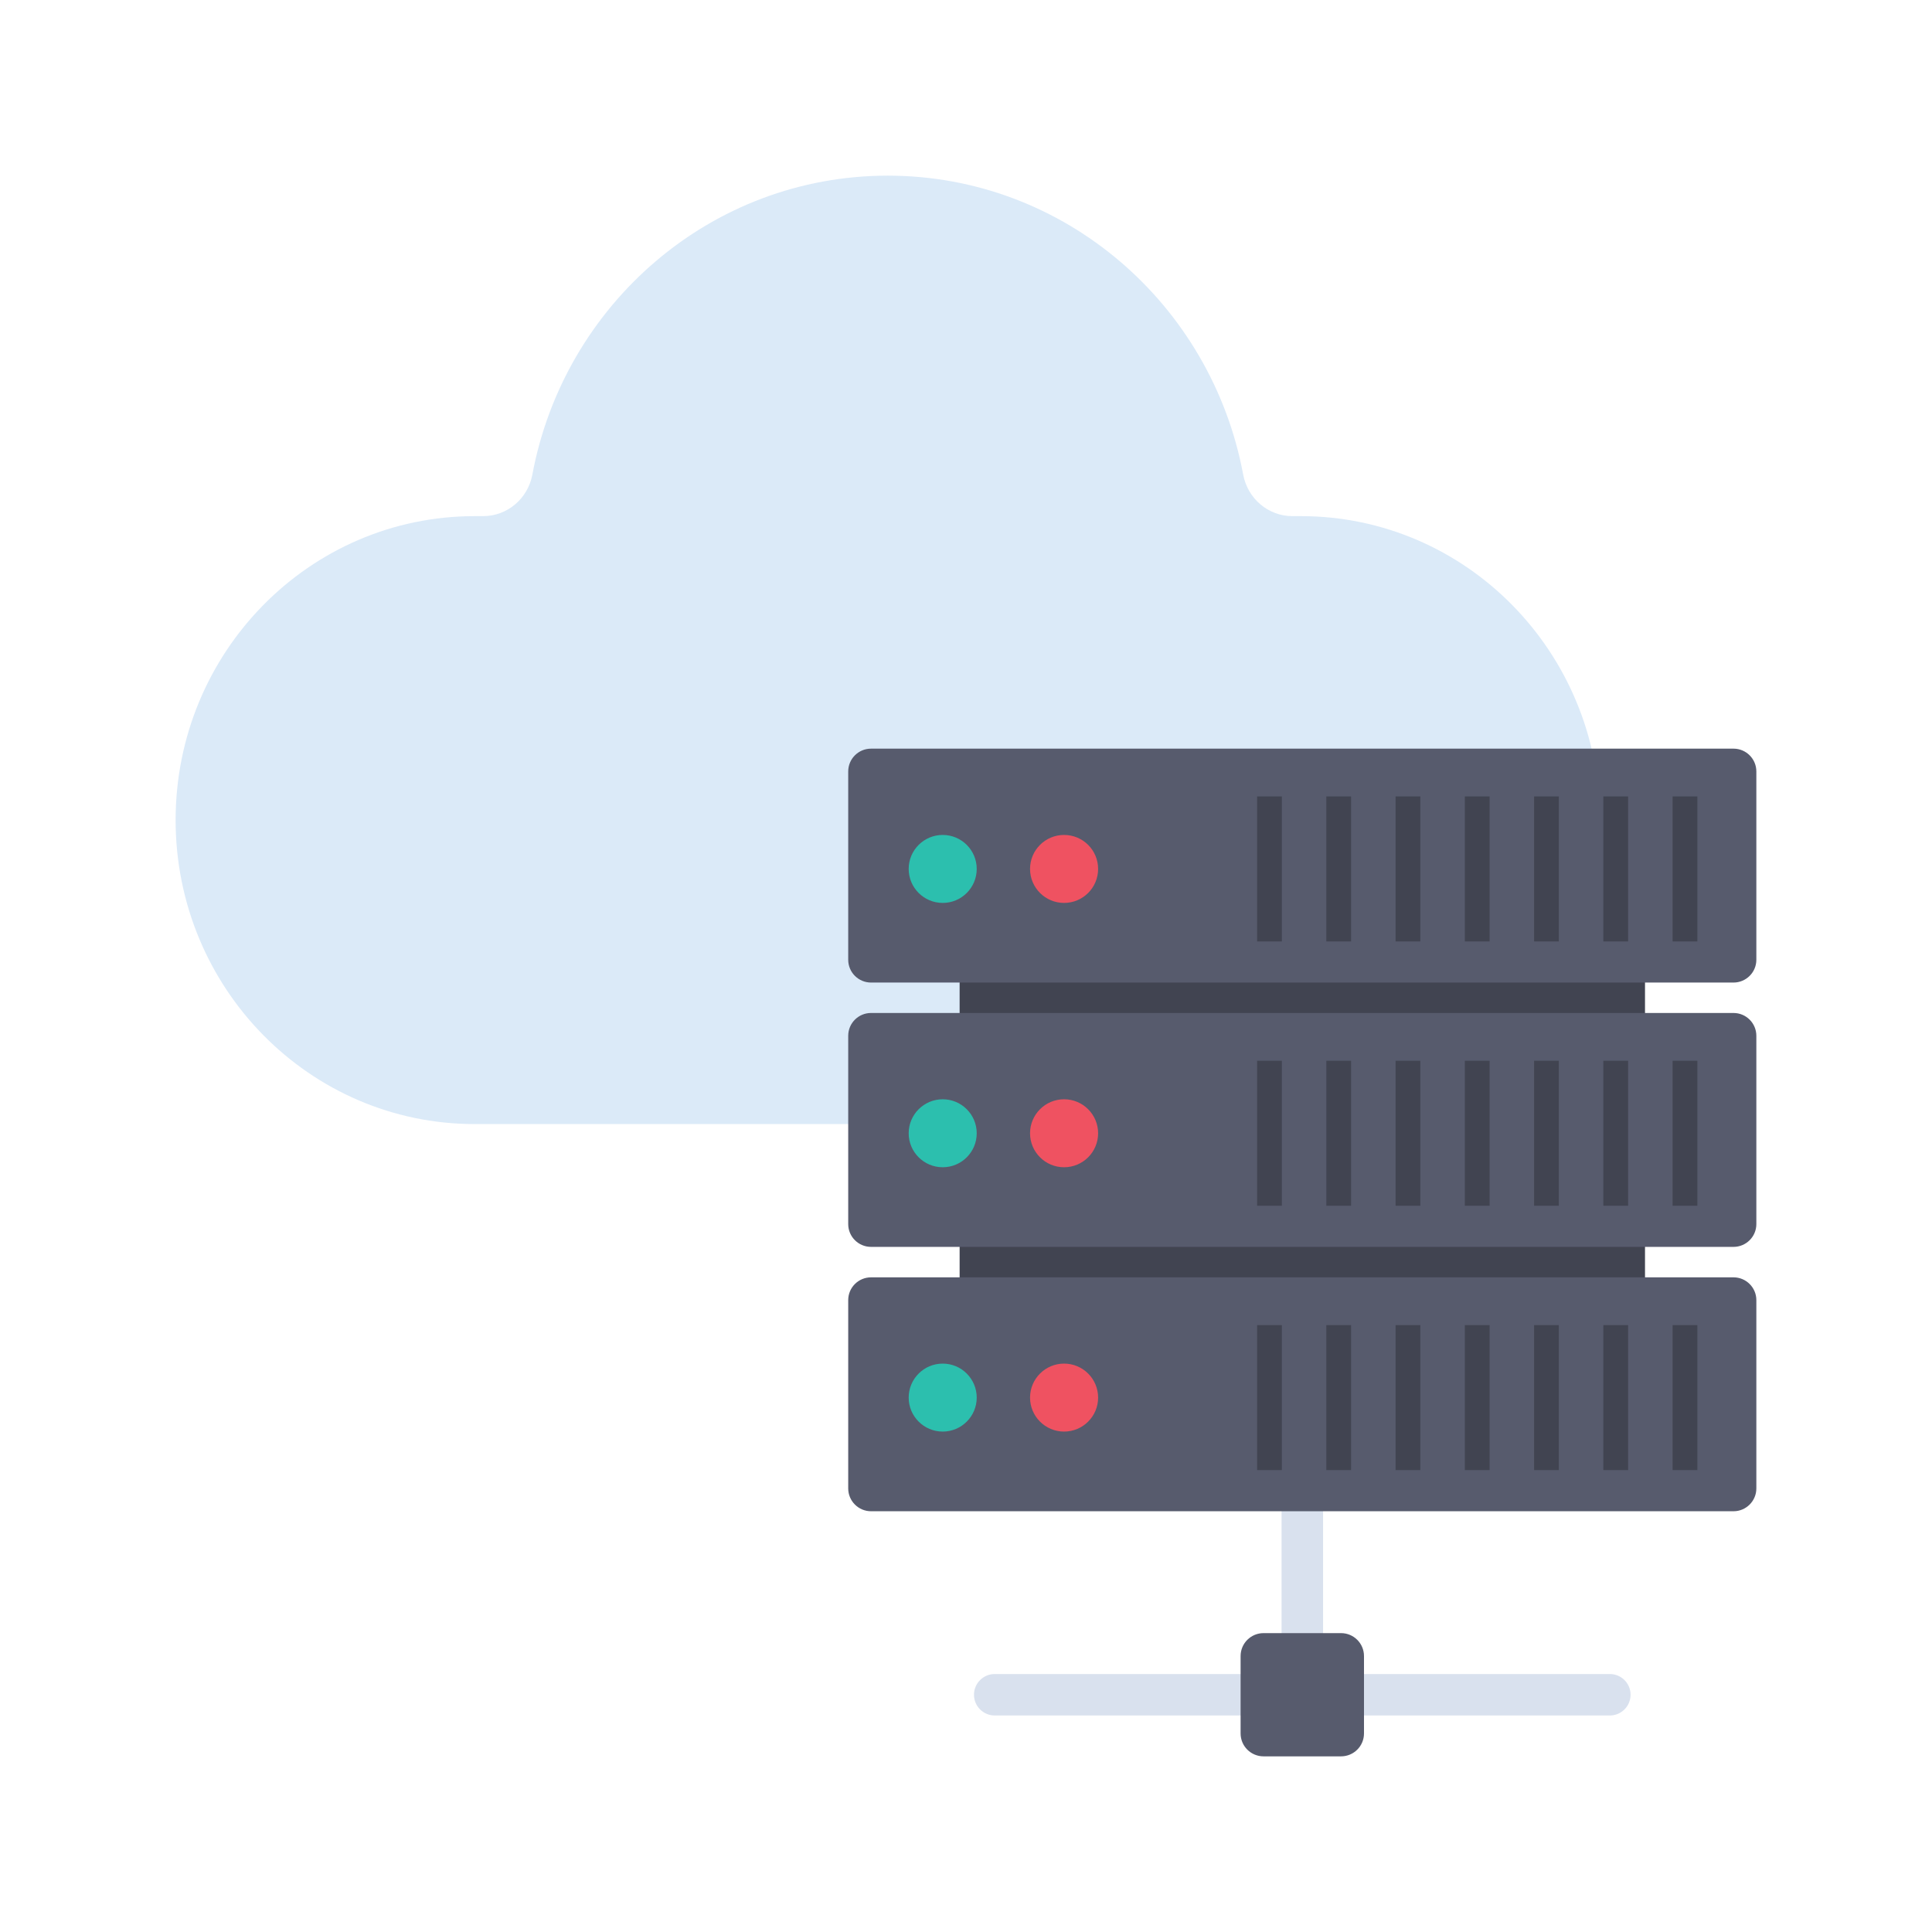 <svg width="60" height="60" viewBox="0 0 60 60" fill="none" xmlns="http://www.w3.org/2000/svg">
<path d="M40.4 16.029H40.136C39.388 16.029 38.748 15.486 38.608 14.739C37.623 9.453 33.058 5.455 27.571 5.455C22.084 5.455 17.518 9.453 16.533 14.739C16.394 15.486 15.754 16.029 15.005 16.029H14.742C9.612 16.029 5.454 20.255 5.454 25.469C5.454 30.683 9.612 34.909 14.742 34.909H40.399C45.529 34.909 49.687 30.683 49.687 25.469C49.687 20.255 45.529 16.029 40.4 16.029Z" fill="#DBEAF8"/>
<path d="M30.893 51.988H49.994C50.35 51.988 50.639 52.276 50.639 52.632C50.639 52.988 50.35 53.276 49.994 53.276H30.893C30.537 53.276 30.248 52.988 30.248 52.632C30.248 52.276 30.537 51.988 30.893 51.988Z" fill="#D9E1EE"/>
<path d="M39.8 44.459H41.089V53.078H39.8V44.459Z" fill="#D9E1EE"/>
<path d="M39.241 50.718H41.647C42.041 50.718 42.36 51.037 42.36 51.43V53.834C42.36 54.227 42.041 54.545 41.647 54.545H39.241C38.847 54.545 38.528 54.227 38.528 53.834V51.43C38.528 51.037 38.847 50.718 39.241 50.718Z" fill="#575B6D"/>
<path d="M29.802 38.236H51.087V40.008H29.802V38.236Z" fill="#414451"/>
<path d="M29.802 29.975H51.087V31.747H29.802V29.975Z" fill="#414451"/>
<path d="M27.051 31.459H53.836C54.227 31.459 54.545 31.776 54.545 32.168V38.015C54.545 38.406 54.227 38.723 53.836 38.723H27.051C26.659 38.723 26.342 38.406 26.342 38.015V32.168C26.342 31.776 26.659 31.459 27.051 31.459Z" fill="#575B6D"/>
<path d="M51.944 32.943H52.713V37.446H51.944V32.943Z" fill="#414451"/>
<path d="M49.793 32.943H50.562V37.446H49.793V32.943Z" fill="#414451"/>
<path d="M47.643 32.943H48.411V37.446H47.643V32.943Z" fill="#414451"/>
<path d="M45.492 32.943H46.261V37.446H45.492V32.943Z" fill="#414451"/>
<path d="M43.341 32.943H44.11V37.446H43.341V32.943Z" fill="#414451"/>
<path d="M41.191 32.943H41.96V37.446H41.191V32.943Z" fill="#414451"/>
<path d="M39.04 32.943H39.809V37.446H39.04V32.943Z" fill="#414451"/>
<path d="M29.277 36.25C29.86 36.25 30.333 35.778 30.333 35.195C30.333 34.612 29.86 34.139 29.277 34.139C28.693 34.139 28.22 34.612 28.22 35.195C28.22 35.778 28.693 36.25 29.277 36.25Z" fill="#2CBFAE"/>
<path d="M33.046 36.25C33.63 36.25 34.103 35.778 34.103 35.195C34.103 34.612 33.63 34.139 33.046 34.139C32.462 34.139 31.989 34.612 31.989 35.195C31.989 35.778 32.462 36.25 33.046 36.25Z" fill="#EF5261"/>
<path d="M27.051 23.25H53.836C54.227 23.25 54.545 23.567 54.545 23.959V29.806C54.545 30.197 54.227 30.514 53.836 30.514H27.051C26.659 30.514 26.342 30.197 26.342 29.806V23.959C26.342 23.567 26.659 23.25 27.051 23.25V23.25Z" fill="#575B6D"/>
<path d="M51.944 24.734H52.713V29.237H51.944V24.734Z" fill="#414451"/>
<path d="M49.793 24.734H50.562V29.237H49.793V24.734Z" fill="#414451"/>
<path d="M47.643 24.734H48.411V29.237H47.643V24.734Z" fill="#414451"/>
<path d="M45.492 24.734H46.261V29.237H45.492V24.734Z" fill="#414451"/>
<path d="M43.341 24.734H44.11V29.237H43.341V24.734Z" fill="#414451"/>
<path d="M41.19 24.734H41.959V29.237H41.19V24.734Z" fill="#414451"/>
<path d="M39.04 24.734H39.809V29.237H39.04V24.734Z" fill="#414451"/>
<path d="M29.277 28.041C29.86 28.041 30.333 27.569 30.333 26.985C30.333 26.402 29.86 25.93 29.277 25.93C28.693 25.93 28.22 26.402 28.22 26.985C28.22 27.569 28.693 28.041 29.277 28.041Z" fill="#2CBFAE"/>
<path d="M33.046 28.041C33.63 28.041 34.103 27.569 34.103 26.985C34.103 26.402 33.63 25.93 33.046 25.93C32.462 25.93 31.989 26.402 31.989 26.985C31.989 27.569 32.462 28.041 33.046 28.041Z" fill="#EF5261"/>
<path d="M27.051 39.669H53.836C54.227 39.669 54.545 39.986 54.545 40.377V46.224C54.545 46.615 54.227 46.933 53.836 46.933H27.051C26.659 46.933 26.342 46.615 26.342 46.224V40.377C26.342 39.986 26.659 39.669 27.051 39.669Z" fill="#575B6D"/>
<path d="M51.944 41.152H52.713V45.655H51.944V41.152Z" fill="#414451"/>
<path d="M49.793 41.152H50.562V45.655H49.793V41.152Z" fill="#414451"/>
<path d="M47.643 41.152H48.411V45.655H47.643V41.152Z" fill="#414451"/>
<path d="M45.492 41.152H46.261V45.655H45.492V41.152Z" fill="#414451"/>
<path d="M43.341 41.152H44.11V45.655H43.341V41.152Z" fill="#414451"/>
<path d="M41.19 41.152H41.959V45.655H41.19V41.152Z" fill="#414451"/>
<path d="M39.04 41.152H39.809V45.655H39.04V41.152Z" fill="#414451"/>
<path d="M29.277 44.459C29.86 44.459 30.333 43.986 30.333 43.404C30.333 42.821 29.86 42.348 29.277 42.348C28.693 42.348 28.22 42.821 28.22 43.404C28.22 43.986 28.693 44.459 29.277 44.459Z" fill="#2CBFAE"/>
<path d="M33.046 44.459C33.63 44.459 34.103 43.986 34.103 43.404C34.103 42.821 33.63 42.348 33.046 42.348C32.462 42.348 31.989 42.821 31.989 43.404C31.989 43.986 32.462 44.459 33.046 44.459Z" fill="#EF5261"/>
</svg>

